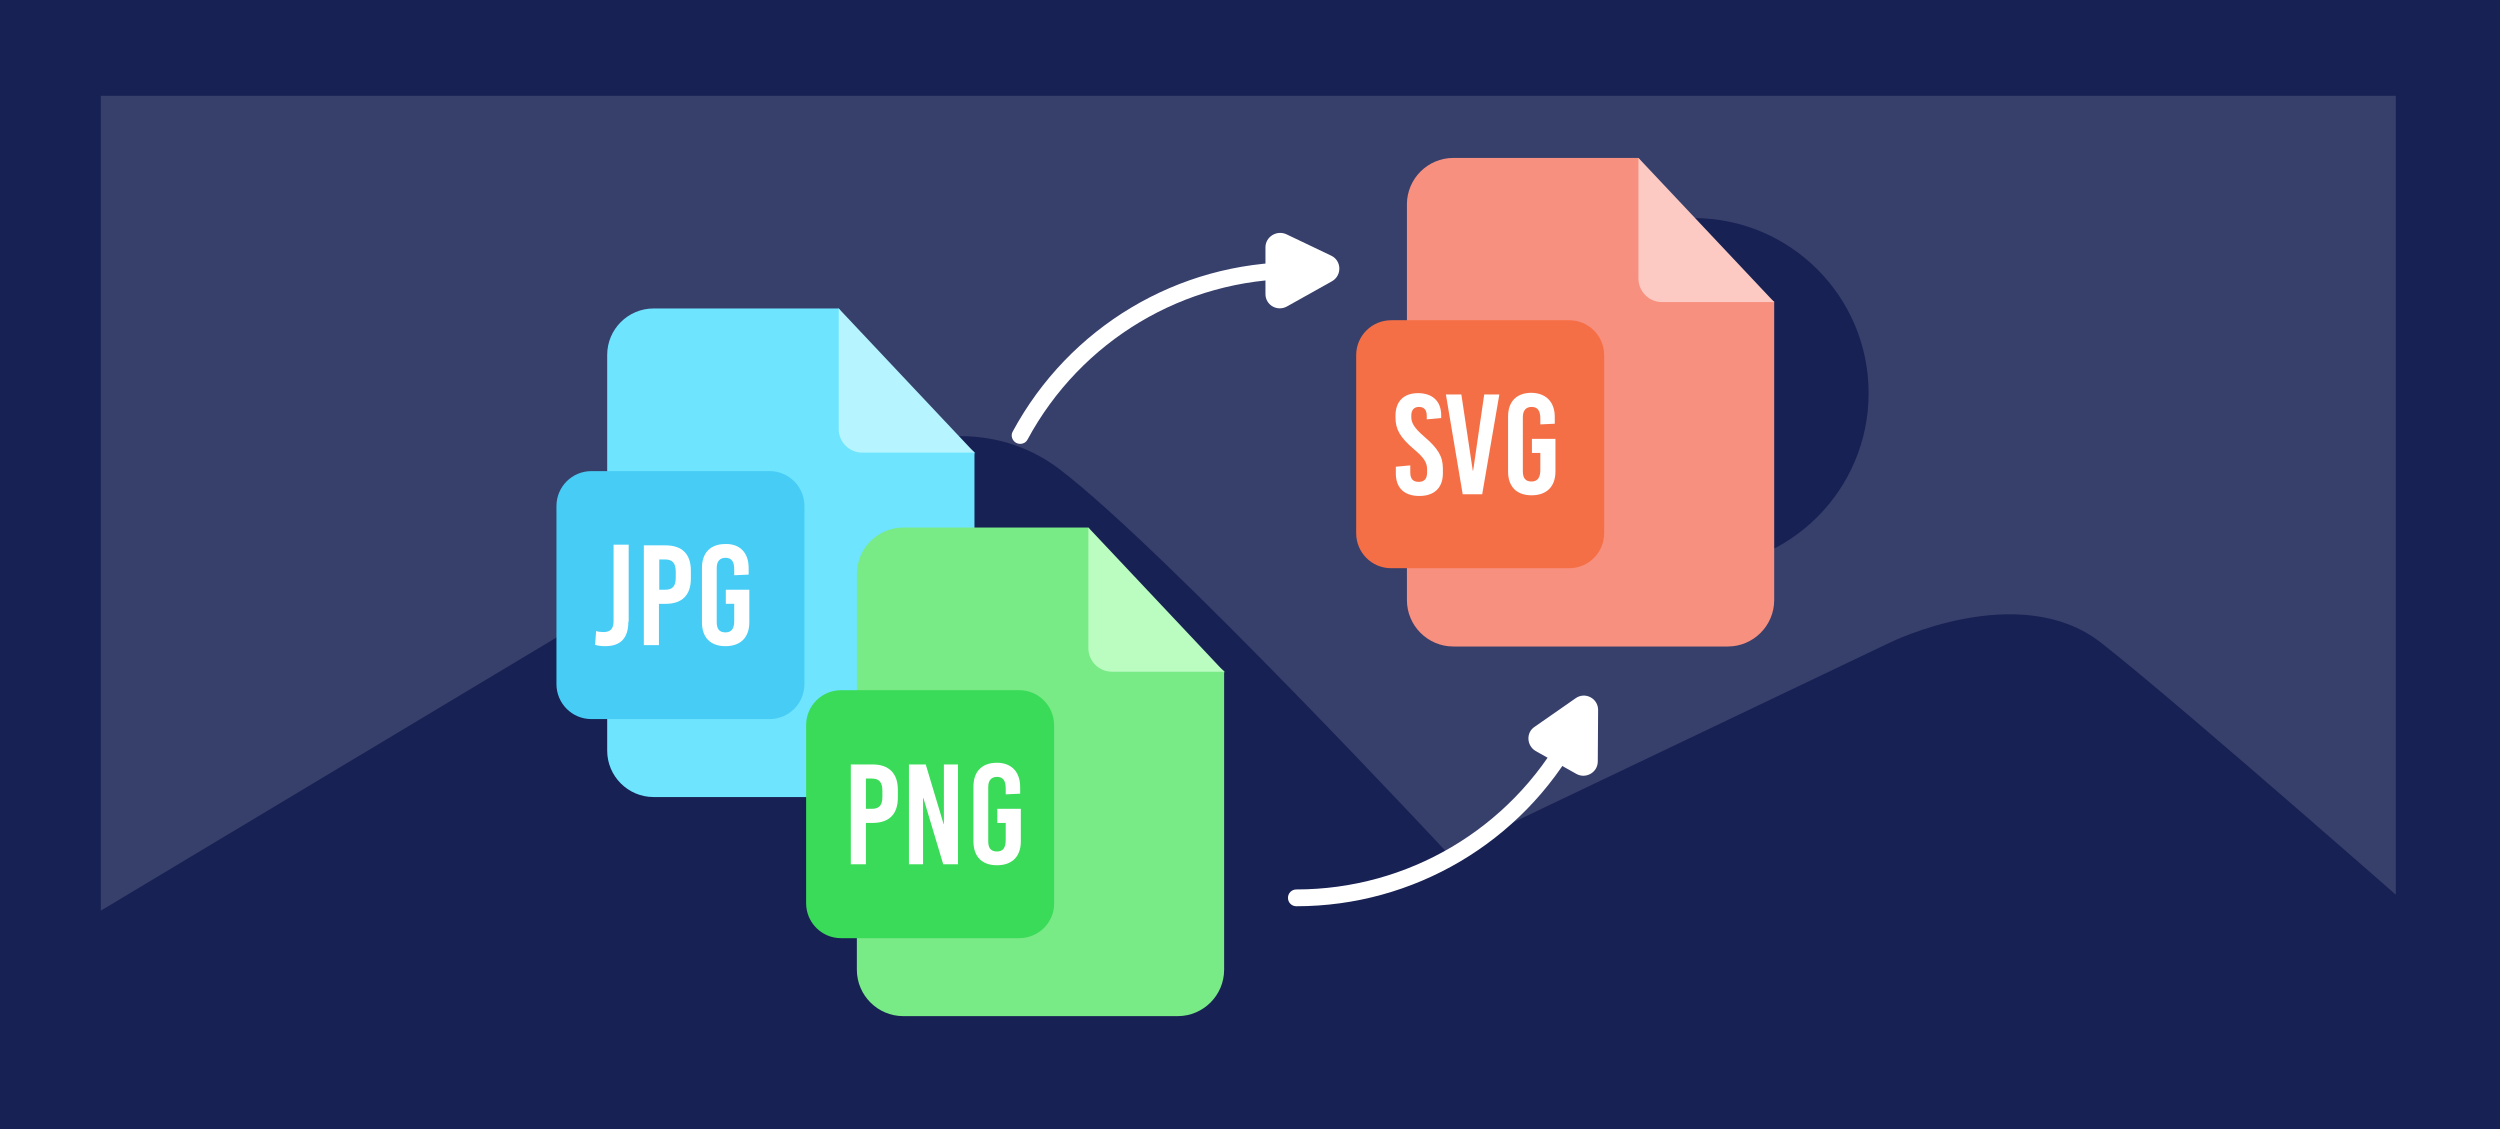 <?xml version="1.0" encoding="utf-8"?>
<!-- Generator: Adobe Illustrator 24.3.0, SVG Export Plug-In . SVG Version: 6.00 Build 0)  -->
<svg version="1.1" id="Layer_1" xmlns="http://www.w3.org/2000/svg" xmlns:xlink="http://www.w3.org/1999/xlink" x="0px" y="0px"
	 viewBox="0 0 744 336" style="enable-background:new 0 0 744 336;" xml:space="preserve">
<style type="text/css">
	.st0{fill:#172153;}
	.st1{opacity:0.14;fill:#FFFFFF;}
	.st2{fill:#FFFFFF;}
	.st3{fill:#6EE4FF;}
	.st4{fill:#78EA86;}
	.st5{fill:#F7907F;}
	.st6{fill:#FCCAC3;}
	.st7{fill:#F56F46;}
	.st8{fill:#B6F5FF;}
	.st9{fill:#46CCF5;}
	.st10{fill:#BBFCC1;}
	.st11{fill:#3ADB58;}
</style>
<rect class="st0" width="744" height="336"/>
<rect x="30" y="28.5" class="st1" width="683" height="274"/>
<path class="st2" d="M457,223.5l12.1,6.8c2.8,1.6,6.4-0.4,6.4-3.7l0.1-15.3c0-3.5-3.9-5.5-6.7-3.5l-12.2,8.5
	C454.1,218,454.3,221.9,457,223.5z"/>
<g id="Layer_2">
	<path class="st0" d="M625.3,191.3c-24.4-19.1-63,0-63,0L430.9,254c0,0-84.2-90.4-115.5-114.3c-31.4-23.9-71.2,2.9-71.2,2.9
		L13,281.2V336h717v-54.8C730,281.2,649.7,210.4,625.3,191.3z"/>
	<circle class="st0" cx="504" cy="117" r="52.1"/>
	<path class="st3" d="M242,96.6l7.6-4.8c0,0,11.3,18.3,11.7,19.2c0.4,0.9,28.7,23.6,28.7,23.6s-1.3,7.7-2.7,8.4
		c-1.3,0.7-22.1,4.2-29.6,3.3s-9-2.5-11.5-6.3c-2.4-3.7-6.8-9.3-6.8-9.3"/>
	<path class="st4" d="M314.7,168l9.3-11c0,0,5.6,14.9,8.1,17.1c2.4,2.2,32.3,25.7,32.3,25.7s-3.2,11.6-5,13.2
		c-1.8,1.6-25.7,2.4-35.4-5.1c-9.7-7.6-10.6-9.6-12.6-12"/>
	<path class="st5" d="M477.4,57.3C477.2,57,487.6,47,487.6,47s9.4,17.4,10.3,19.2s8.4,8.6,9.9,9.8S528,89.8,528,89.8
		s-2.1,5.9-4.1,7.1s4.4,7.9-16.1,1.7c-20.5-6.2-23-6-27.3-9.9"/>
</g>
<g>
	<g>
		<path class="st5" d="M487.6,82.8V47h-55.1c-7.6,0-13.8,6.2-13.8,13.8v117.8c0,7.6,6.2,13.8,13.8,13.8h81.7
			c7.6,0,13.8-6.2,13.8-13.8V89.8h-33.4C490.7,89.8,487.6,86.7,487.6,82.8z"/>
		<path class="st6" d="M487.6,47L487.6,47v35.9c0,3.8,3.1,7,7,7H528l0,0L487.6,47z"/>
	</g>
	<path class="st7" d="M467,169.1h-53c-5.8,0-10.4-4.7-10.4-10.4v-53c0-5.8,4.7-10.4,10.4-10.4h53c5.8,0,10.4,4.7,10.4,10.4v53
		C477.4,164.4,472.8,169.1,467,169.1z"/>
	<g>
		<g>
			<path class="st2" d="M428.9,123.6v0.8l-4.3,0.4v-1.1c0-1.7-0.8-2.6-2.3-2.6s-2.3,0.9-2.3,2.6v0.4c0,1.7,0.8,3.2,3.8,5.8
				c4.1,3.5,5.6,5.9,5.6,9.5v1.5c0,4.2-2.5,6.7-7,6.7c-4.5,0-7-2.4-7-6.7v-2l4.3-0.4v2.1c0,1.9,0.8,2.8,2.5,2.8
				c1.7,0,2.5-0.9,2.5-2.8v-1c0-1.9-0.9-3.4-3.9-5.9c-4.1-3.5-5.5-5.9-5.5-9.4v-0.6c0-4.2,2.4-6.7,6.7-6.7S428.9,119.4,428.9,123.6z
				"/>
			<path class="st2" d="M441.1,147.1h-5.8l-5-29.7h4.6l3.4,22.7h0.1l3.3-22.7h4.5L441.1,147.1z"/>
			<path class="st2" d="M462.7,124.1v2l-4.3,0.2v-1.8c0-2.4-0.9-3.4-2.6-3.4c-1.7,0-2.6,1.1-2.6,3v16.2c0,2,0.8,3,2.6,3
				c1.7,0,2.6-1.1,2.6-3.4v-5.1h-2.5v-4.2h7v9.7c0,4.5-2.6,7.1-7.1,7.1c-4.5,0-7-2.6-7-7.1v-16.3c0-4.5,2.5-7.1,7-7.1
				C460.1,117,462.7,119.6,462.7,124.1z"/>
		</g>
	</g>
</g>
<g>
	<g>
		<g>
			<path class="st3" d="M249.6,127.7V91.8h-55.1c-7.6,0-13.8,6.2-13.8,13.8v117.8c0,7.6,6.2,13.8,13.8,13.8h81.7
				c7.6,0,13.8-6.2,13.8-13.8v-88.8h-33.4C252.7,134.6,249.6,131.5,249.6,127.7z"/>
			<path class="st8" d="M249.6,91.8L249.6,91.8v35.9c0,3.8,3.1,7,7,7H290l0,0L249.6,91.8z"/>
		</g>
		<path class="st9" d="M229,214h-53c-5.8,0-10.4-4.7-10.4-10.4v-53c0-5.8,4.7-10.4,10.4-10.4h53c5.8,0,10.4,4.7,10.4,10.4v53
			C239.4,209.3,234.8,214,229,214z"/>
		<g>
			<g>
				<path class="st2" d="M187,185c0,4.8-2.2,7.3-6.9,7.3c-1.1,0-2.1-0.1-3-0.4l0.3-4.1c0.6,0.2,1.3,0.3,2.2,0.3c2.1,0,3-1,3-3.3
					v-22.7h4.5V185z"/>
				<path class="st2" d="M205.6,169.8v2.4c0,4.9-2.6,7.5-7.5,7.5h-2V192h-4.5v-29.7h6.5C203,162.3,205.6,164.9,205.6,169.8z
					 M196.2,166.4v9.1h1.8c2.2,0,3.1-1.1,3.1-3.6v-1.8c0-2.5-1-3.6-3.1-3.6H196.2z"/>
				<path class="st2" d="M222.8,169v2l-4.3,0.2v-1.8c0-2.4-0.9-3.4-2.6-3.4s-2.6,1.1-2.6,3v16.2c0,2,0.8,3,2.6,3s2.6-1.1,2.6-3.4
					v-5.1h-2.5v-4.2h7v9.7c0,4.5-2.6,7.1-7.1,7.1c-4.5,0-7-2.6-7-7.1V169c0-4.5,2.5-7.1,7-7.1C220.2,161.8,222.8,164.5,222.8,169z"
					/>
			</g>
		</g>
	</g>
	<g>
		<g>
			<path class="st4" d="M323.9,192.9V157h-55.1c-7.6,0-13.8,6.2-13.8,13.8v117.8c0,7.6,6.2,13.8,13.8,13.8h81.7
				c7.6,0,13.8-6.2,13.8-13.8v-88.8h-33.4C327,199.8,323.9,196.7,323.9,192.9z"/>
			<path class="st10" d="M323.9,157L323.9,157v35.9c0,3.8,3.1,7,7,7h33.4l0,0L323.9,157z"/>
		</g>
		<path class="st11" d="M303.3,279.2h-53c-5.8,0-10.4-4.7-10.4-10.4v-53c0-5.8,4.7-10.4,10.4-10.4h53c5.8,0,10.4,4.7,10.4,10.4v53
			C313.8,274.5,309.1,279.2,303.3,279.2z"/>
		<g>
			<g>
				<path class="st2" d="M267.2,235v2.4c0,4.9-2.6,7.5-7.5,7.5h-2v12.3h-4.5v-29.7h6.5C264.5,227.5,267.2,230.1,267.2,235z
					 M257.7,231.6v9.1h1.8c2.2,0,3.1-1.1,3.1-3.6v-1.8c0-2.5-1-3.6-3.1-3.6H257.7z"/>
				<path class="st2" d="M285.1,257.2h-4.4l-5.9-19.7h-0.1v19.7h-4.2v-29.7h5l5.3,17.7h0.1v-17.7h4.2V257.2z"/>
				<path class="st2" d="M303.6,234.2v2l-4.3,0.2v-1.8c0-2.4-0.9-3.4-2.6-3.4s-2.6,1.1-2.6,3v16.2c0,2,0.8,3,2.6,3s2.6-1.1,2.6-3.4
					v-5.1h-2.5v-4.2h7v9.7c0,4.5-2.6,7.1-7.1,7.1c-4.5,0-7-2.6-7-7.1v-16.3c0-4.5,2.5-7.1,7-7.1C301,227,303.6,229.7,303.6,234.2z"
					/>
			</g>
		</g>
	</g>
</g>
<path class="st2" d="M303.6,132.1c-0.4,0-0.8-0.1-1.2-0.3c-1.2-0.7-1.7-2.2-1-3.4c16.8-31.1,49.1-50.4,84.4-50.4
	c1.4,0,2.5,1.1,2.5,2.5s-1.1,2.5-2.5,2.5c-33.4,0-64.1,18.3-80,47.8C305.3,131.7,304.5,132.1,303.6,132.1z"/>
<path class="st2" d="M385.8,269.7c-1.4,0-2.5-1.1-2.5-2.5s1.1-2.5,2.5-2.5c33.1,0,63.6-18,79.6-47c0.7-1.2,2.2-1.6,3.4-1
	c1.2,0.7,1.6,2.2,1,3.4C452.9,250.7,420.7,269.7,385.8,269.7z"/>
<path class="st2" d="M376.6,73.6v13.9c0,3.3,3.5,5.3,6.4,3.7l13.4-7.5c3-1.7,2.9-6.1-0.2-7.6l-13.4-6.4
	C379.9,68.4,376.6,70.5,376.6,73.6z"/>
</svg>

